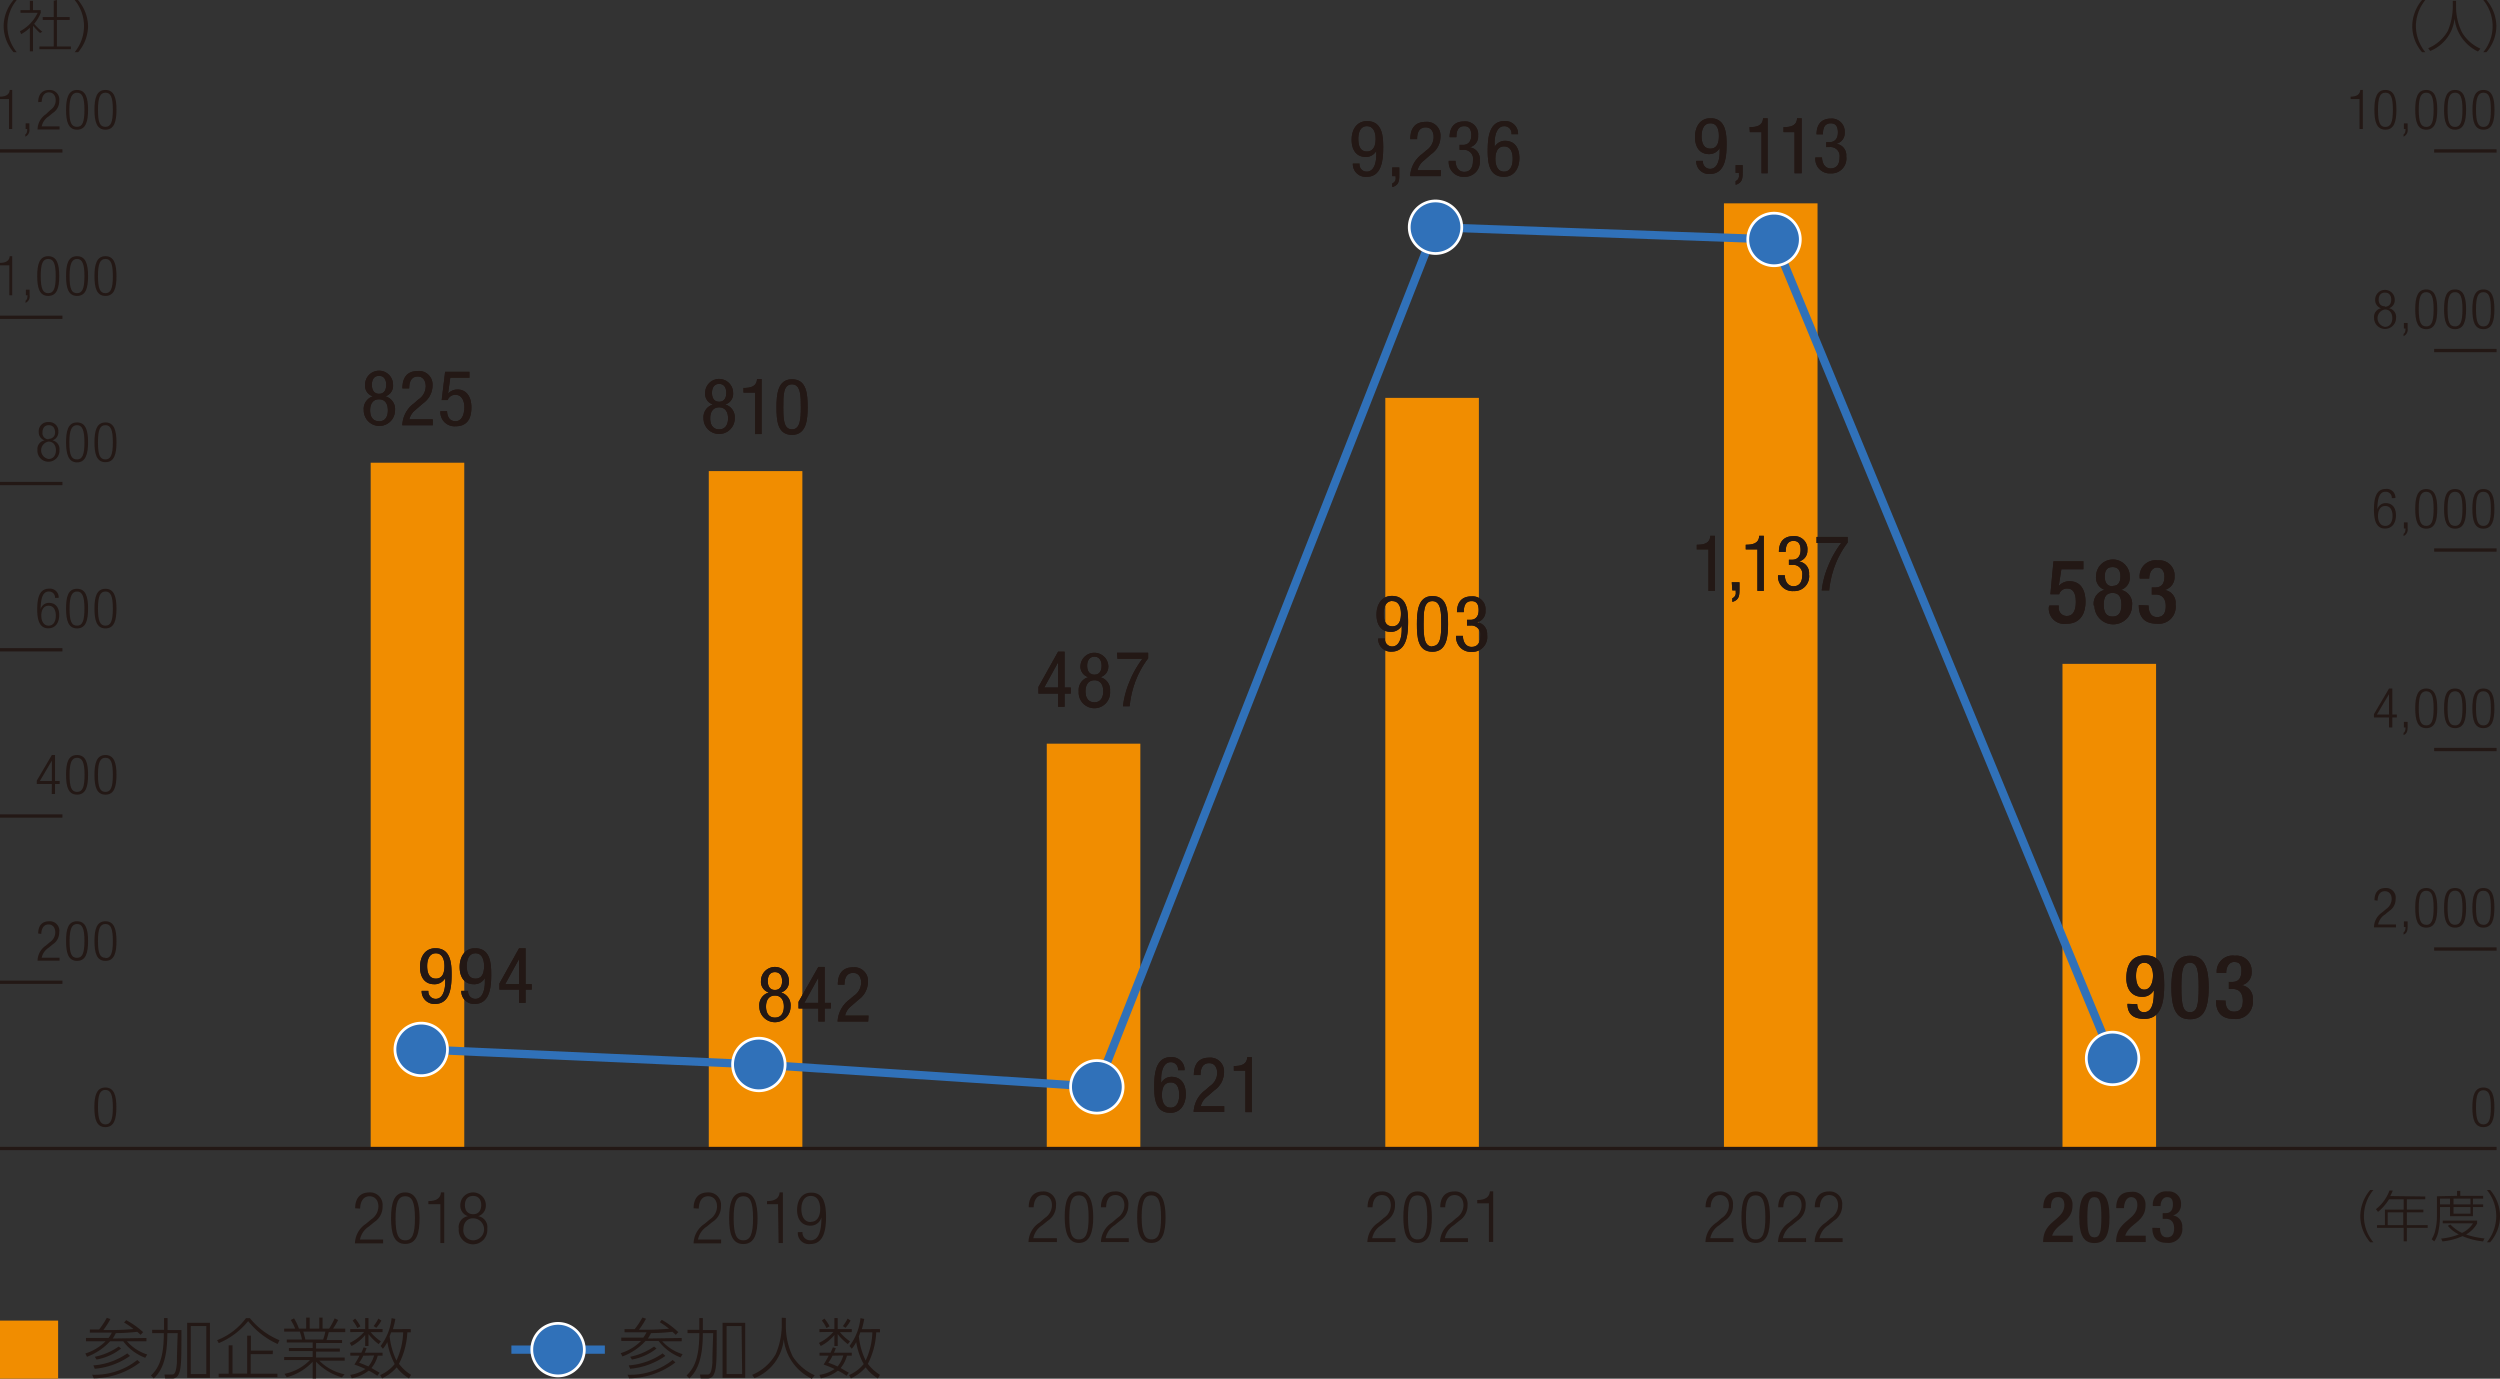 <svg xmlns="http://www.w3.org/2000/svg" viewBox="0 0 227.08 125.23">
  <rect x="0" y="0" width="227.08" height="125.23" fill="#333333" stroke="none"/>
  <defs>
    <style>
      .cls-1 {
        fill: #f18d00;
      }

      .cls-2 {
        fill: #231815;
      }

      .cls-3, .cls-4 {
        fill: none;
        stroke-miterlimit: 10;
      }

      .cls-3 {
        stroke: #231815;
        stroke-width: 0.3px;
      }

      .cls-4 {
        stroke: #3071b9;
        stroke-width: 0.75px;
      }

      .cls-5 {
        fill: #3071b9;
      }

      .cls-6 {
        fill: #fff;
      }
    </style>
  </defs>
  <g id="レイヤー_2" data-name="レイヤー 2">
    <g id="レイヤー_1-2" data-name="レイヤー 1">
      <g>
        <rect class="cls-1" x="33.67" y="42.03" width="8.5" height="62.29"/>
        <rect class="cls-1" x="64.38" y="42.79" width="8.5" height="61.54"/>
        <rect class="cls-1" x="95.08" y="67.55" width="8.5" height="36.77"/>
        <g>
          <path class="cls-2" d="M1.23,4.74a3.67,3.67,0,0,1-.9-2.37A3.71,3.71,0,0,1,1.23,0h.29A3.72,3.72,0,0,0,.67,2.37a3.8,3.8,0,0,0,.85,2.37Z"/>
          <path class="cls-2" d="M3.64,3A5,5,0,0,1,3,2.33V4.66H2.71V2.52a3.44,3.44,0,0,1-.79.58l-.11-.26A3.62,3.62,0,0,0,3.42,1.16H1.86V.92h.85V.07H3V.92H3.7v.24a3.27,3.27,0,0,1-.6,1,5,5,0,0,0,.74.72Zm1.53-3V1.55H6.33v.26H5.17V4.22H6.44v.25H3.58V4.22h1.3V1.81h-1V1.55h1V.07Z"/>
          <path class="cls-2" d="M6.78,4.74A3.73,3.73,0,0,0,6.78,0h.3A3.78,3.78,0,0,1,8,2.37a3.72,3.72,0,0,1-.9,2.37Z"/>
        </g>
        <path class="cls-2" d="M9.57,98.78c.81,0,1,.76,1,1.8s-.19,1.8-1,1.8-1-.75-1-1.8S8.77,98.78,9.57,98.78Zm0,3.35c.49,0,.68-.41.68-1.55S10.06,99,9.57,99s-.67.42-.67,1.55S9.09,102.13,9.57,102.13Z"/>
        <g>
          <path class="cls-2" d="M220,4.74a3.65,3.65,0,0,1-.89-2.37A3.74,3.74,0,0,1,220,0h.3a3.79,3.79,0,0,0-.86,2.37,3.79,3.79,0,0,0,.86,2.37Z"/>
          <path class="cls-2" d="M223.09.07V.68a5.17,5.17,0,0,0,.56,2.3,3.71,3.71,0,0,0,1.65,1.44l-.22.26a3.8,3.8,0,0,1-2.13-3,3.56,3.56,0,0,1-2.21,2.95l-.18-.25a3.73,3.73,0,0,0,1.77-1.55,5.77,5.77,0,0,0,.46-2.15V.07Z"/>
          <path class="cls-2" d="M225.56,4.74a3.73,3.73,0,0,0,0-4.74h.29a3.72,3.72,0,0,1,.9,2.37,3.67,3.67,0,0,1-.9,2.37Z"/>
        </g>
        <path class="cls-2" d="M225.57,98.78c.81,0,1,.76,1,1.8s-.19,1.8-1,1.8-1-.75-1-1.8S224.77,98.78,225.57,98.78Zm0,3.35c.49,0,.68-.41.68-1.55s-.19-1.55-.68-1.55-.67.42-.67,1.55S225.09,102.13,225.57,102.13Z"/>
        <g>
          <path class="cls-2" d="M215.68,81.77c0-.69.34-1.11,1-1.11a.87.87,0,0,1,.92,1,1.26,1.26,0,0,1-.59,1.09l-.38.32a1.36,1.36,0,0,0-.62.9h1.62v.27h-2a1.67,1.67,0,0,1,.74-1.36l.38-.32a1.12,1.12,0,0,0,.49-.89c0-.47-.26-.72-.63-.72s-.63.27-.65.86Z"/>
          <path class="cls-2" d="M218.35,83.69h.34v.51c0,.3-.06.58-.37.69v-.2c.13-.08.17-.22.18-.49h-.15Z"/>
          <path class="cls-2" d="M220.38,80.66c.8,0,1,.75,1,1.8s-.19,1.8-1,1.8-1-.75-1-1.8S219.57,80.66,220.38,80.66Zm0,3.35c.48,0,.67-.41.67-1.55s-.19-1.55-.67-1.55-.68.41-.68,1.55S219.89,84,220.38,84Z"/>
          <path class="cls-2" d="M223,80.66c.8,0,1,.75,1,1.8s-.19,1.8-1,1.8-1-.75-1-1.8S222.17,80.66,223,80.66ZM223,84c.48,0,.67-.41.67-1.55s-.19-1.55-.67-1.55-.68.41-.68,1.55S222.49,84,223,84Z"/>
          <path class="cls-2" d="M225.57,80.66c.81,0,1,.75,1,1.8s-.19,1.8-1,1.8-1-.75-1-1.8S224.77,80.66,225.57,80.66Zm0,3.35c.49,0,.68-.41.68-1.55s-.19-1.55-.68-1.55-.67.41-.67,1.55S225.09,84,225.57,84Z"/>
        </g>
        <g>
          <path class="cls-2" d="M217.25,45.25a.54.54,0,0,0-.57-.58c-.49,0-.73.44-.74,1.61h0a.76.76,0,0,1,.76-.58c.62,0,.93.45.93,1.1s-.3,1.21-1,1.21-1-.59-1-1.71.23-1.89,1.08-1.89a.79.79,0,0,1,.87.83Zm-.59,2.52c.49,0,.66-.45.66-.91s-.17-.9-.66-.9-.66.45-.66.9S216.17,47.77,216.66,47.77Z"/>
          <path class="cls-2" d="M218.35,47.45h.34V48a.64.64,0,0,1-.37.69v-.2c.13-.08.17-.22.18-.49h-.15Z"/>
          <path class="cls-2" d="M220.38,44.42c.8,0,1,.75,1,1.8s-.19,1.8-1,1.8-1-.76-1-1.8S219.57,44.42,220.38,44.42Zm0,3.35c.48,0,.67-.42.67-1.55s-.19-1.55-.67-1.55-.68.41-.68,1.55S219.89,47.77,220.38,47.77Z"/>
          <path class="cls-2" d="M223,44.42c.8,0,1,.75,1,1.8s-.19,1.8-1,1.8-1-.76-1-1.8S222.17,44.42,223,44.42Zm0,3.35c.48,0,.67-.42.67-1.55s-.19-1.55-.67-1.55-.68.41-.68,1.55S222.49,47.77,223,47.77Z"/>
          <path class="cls-2" d="M225.57,44.42c.81,0,1,.75,1,1.8s-.19,1.8-1,1.8-1-.76-1-1.8S224.77,44.42,225.57,44.42Zm0,3.35c.49,0,.68-.42.68-1.55s-.19-1.55-.68-1.55-.67.41-.67,1.55S225.09,47.77,225.57,47.77Z"/>
        </g>
        <g>
          <path class="cls-2" d="M217,65.17h-1.37v-.3L217,62.54h.3V64.9h.41v.27h-.41v.91H217Zm0-.27V63.05h0L215.9,64.9Z"/>
          <path class="cls-2" d="M218.35,65.57h.34v.51c0,.3-.06.58-.37.69v-.2c.13-.08.17-.22.18-.49h-.15Z"/>
          <path class="cls-2" d="M220.38,62.54c.8,0,1,.75,1,1.8s-.19,1.8-1,1.8-1-.76-1-1.8S219.57,62.54,220.38,62.54Zm0,3.35c.48,0,.67-.42.67-1.55s-.19-1.55-.67-1.55-.68.41-.68,1.55S219.89,65.89,220.38,65.89Z"/>
          <path class="cls-2" d="M223,62.54c.8,0,1,.75,1,1.8s-.19,1.8-1,1.8-1-.76-1-1.8S222.17,62.54,223,62.54Zm0,3.35c.48,0,.67-.42.67-1.55s-.19-1.55-.67-1.55-.68.41-.68,1.55S222.49,65.89,223,65.89Z"/>
          <path class="cls-2" d="M225.57,62.54c.81,0,1,.75,1,1.8s-.19,1.8-1,1.8-1-.76-1-1.8S224.77,62.54,225.57,62.54Zm0,3.35c.49,0,.68-.42.68-1.55s-.19-1.55-.68-1.55-.67.41-.67,1.55S225.09,65.89,225.57,65.89Z"/>
        </g>
        <g>
          <path class="cls-2" d="M214.32,9h-.81V8.78c.59,0,.86-.24.88-.61h.23v3.55h-.3Z"/>
          <path class="cls-2" d="M216.67,8.17c.81,0,1,.76,1,1.8s-.19,1.81-1,1.81-1-.76-1-1.81S215.87,8.17,216.67,8.17Zm0,3.36c.49,0,.68-.42.68-1.56s-.19-1.55-.68-1.55S216,8.84,216,10,216.19,11.53,216.67,11.53Z"/>
          <path class="cls-2" d="M218.35,11.21h.34v.51a.64.64,0,0,1-.37.69v-.2c.13-.08.17-.22.18-.49h-.15Z"/>
          <path class="cls-2" d="M220.38,8.17c.8,0,1,.76,1,1.8s-.19,1.81-1,1.81-1-.76-1-1.81S219.57,8.17,220.38,8.17Zm0,3.36c.48,0,.67-.42.67-1.56s-.19-1.55-.67-1.55-.68.42-.68,1.55S219.89,11.53,220.38,11.53Z"/>
          <path class="cls-2" d="M223,8.17c.8,0,1,.76,1,1.8s-.19,1.81-1,1.81S222,11,222,10,222.17,8.17,223,8.17Zm0,3.36c.48,0,.67-.42.67-1.56s-.19-1.55-.67-1.55-.68.42-.68,1.55S222.49,11.53,223,11.53Z"/>
          <path class="cls-2" d="M225.58,8.17c.8,0,1,.76,1,1.8s-.19,1.81-1,1.81-1-.76-1-1.81S224.77,8.17,225.58,8.17Zm0,3.36c.48,0,.67-.42.67-1.56s-.19-1.55-.67-1.55-.68.42-.68,1.55S225.09,11.53,225.58,11.53Z"/>
        </g>
        <g>
          <path class="cls-2" d="M215.29,112.84a3.64,3.64,0,0,1-.9-2.38,3.71,3.71,0,0,1,.9-2.37h.29a3.71,3.71,0,0,0,0,4.75Z"/>
          <path class="cls-2" d="M220.29,108.68v.25h-1.67v.94h1.5v.25h-1.5v1.16h1.89v.25h-1.89v1.22h-.29v-1.22h-2.42v-.25h.72v-1.41h1.7v-.94H217a4.58,4.58,0,0,1-1,1.15l-.19-.25a3.78,3.78,0,0,0,1.23-1.69l.3,0a4.2,4.2,0,0,1-.23.5Zm-2,1.44h-1.41v1.16h1.41Z"/>
          <path class="cls-2" d="M223.18,108.62v-.45h.29v.45h2.08v.25h-.93v.53h.93v.24h-.93v.83h-2.08v-.83h-.91v.83a7.32,7.32,0,0,1-.13,1.29,2.47,2.47,0,0,1-.39,1l-.24-.2a2.38,2.38,0,0,0,.34-.85,5.17,5.17,0,0,0,.14-1.23v-1.82Zm-.64.25h-.91v.53h.91Zm3,3.89a6.33,6.33,0,0,1-1.87-.48,5.74,5.74,0,0,1-1.82.48l-.11-.26a5.57,5.57,0,0,0,1.6-.38,2.89,2.89,0,0,1-1-.78l.23-.12a3.68,3.68,0,0,0,1.06.77,2.44,2.44,0,0,0,1-.87h-2.75v-.25H225v.26a2.66,2.66,0,0,1-1,1,7.38,7.38,0,0,0,1.67.36Zm-1.14-3.89h-1.54v.53h1.54Zm0,.77h-1.54v.6h1.54Z"/>
          <path class="cls-2" d="M225.89,112.84a3.82,3.82,0,0,0,.85-2.38,3.76,3.76,0,0,0-.85-2.37h.29a3.58,3.58,0,0,1,0,4.75Z"/>
        </g>
        <g>
          <path class="cls-2" d="M32.26,109.75c0-.89.44-1.44,1.3-1.44a1.13,1.13,0,0,1,1.19,1.24A1.65,1.65,0,0,1,34,111l-.5.41a1.82,1.82,0,0,0-.8,1.18h2.1v.35H32.24a2.2,2.2,0,0,1,1-1.78l.49-.41a1.42,1.42,0,0,0,.64-1.15c0-.61-.34-.94-.81-.94s-.82.35-.85,1.12Z"/>
          <path class="cls-2" d="M36.81,108.31c1,0,1.3,1,1.3,2.34s-.25,2.34-1.3,2.34-1.29-1-1.29-2.34S35.77,108.31,36.81,108.31Zm0,4.35c.63,0,.88-.54.88-2s-.25-2-.88-2-.88.54-.88,2S36.18,112.66,36.81,112.66Z"/>
          <path class="cls-2" d="M40,109.38H38.91v-.28c.77,0,1.12-.31,1.14-.79h.3v4.6H40Z"/>
          <path class="cls-2" d="M42.51,110.47h0a1,1,0,0,1-.7-1,1.16,1.16,0,0,1,2.32,0,1,1,0,0,1-.7,1h0a1,1,0,0,1,.83,1.14,1.3,1.3,0,1,1-2.59,0A1,1,0,0,1,42.51,110.47Zm.46,2.19a1,1,0,0,0,0-2c-.59,0-.88.47-.88,1A.9.9,0,0,0,43,112.66Zm0-2.37c.5,0,.74-.34.74-.83s-.24-.83-.74-.83-.74.34-.74.83S42.47,110.29,43,110.29Z"/>
        </g>
        <g>
          <path class="cls-2" d="M63,109.75c0-.89.44-1.44,1.3-1.44a1.13,1.13,0,0,1,1.19,1.24A1.65,1.65,0,0,1,64.7,111l-.5.41a1.82,1.82,0,0,0-.8,1.18h2.1v.35H63a2.2,2.2,0,0,1,1-1.78l.49-.41a1.42,1.42,0,0,0,.64-1.15c0-.61-.34-.94-.82-.94s-.81.35-.84,1.12Z"/>
          <path class="cls-2" d="M67.52,108.31c1,0,1.29,1,1.29,2.34S68.57,113,67.52,113s-1.29-1-1.29-2.34S66.47,108.31,67.52,108.31Zm0,4.35c.63,0,.88-.54.88-2s-.25-2-.88-2-.88.54-.88,2S66.89,112.66,67.52,112.66Z"/>
          <path class="cls-2" d="M70.67,109.38h-1v-.28c.77,0,1.12-.31,1.14-.79h.3v4.6h-.39Z"/>
          <path class="cls-2" d="M72.89,111.91a.7.7,0,0,0,.72.75c.64,0,1-.57,1-2.09v0a1,1,0,0,1-1,.76c-.8,0-1.21-.59-1.21-1.43s.4-1.57,1.28-1.57c1,0,1.35.76,1.35,2.21S74.7,113,73.59,113a1,1,0,0,1-1.12-1.08Zm.76-.93c.63,0,.85-.58.85-1.17s-.22-1.18-.85-1.18-.86.59-.86,1.18S73,111,73.65,111Z"/>
        </g>
        <g>
          <g>
            <path class="cls-2" d="M33.88,36a1,1,0,0,1-.72-1.06,1.27,1.27,0,0,1,2.54,0A1,1,0,0,1,35,36a1.19,1.19,0,0,1,.88,1.27,1.42,1.42,0,1,1-2.84,0A1.19,1.19,0,0,1,33.88,36Zm.55,2.27c.57,0,.8-.44.8-1s-.23-1-.8-1-.81.44-.81,1S33.85,38.26,34.43,38.26Zm-.65-3.32c0,.47.19.82.65.82s.65-.35.65-.82-.2-.81-.65-.81S33.78,34.48,33.78,34.94Z"/>
            <path class="cls-2" d="M39.31,38.63H36.54a2.6,2.6,0,0,1,1.07-2l.4-.35a1.45,1.45,0,0,0,.66-1.19c0-.42-.19-.89-.72-.89-.76,0-.78.8-.78,1.08h-.62c0-.94.39-1.58,1.41-1.58A1.23,1.23,0,0,1,39.29,35a2,2,0,0,1-.87,1.64l-.7.61a1.54,1.54,0,0,0-.54.84h2.13Z"/>
            <path class="cls-2" d="M40.43,33.77h2.21v.54H40.9l-.2,1.44h0a1.16,1.16,0,0,1,.87-.37c.74,0,1.25.59,1.25,1.63s-.41,1.71-1.44,1.71A1.29,1.29,0,0,1,40,37.35h.61c0,.26.1.91.76.91s.81-.78.81-1.28-.2-1.12-.82-1.12a.73.73,0,0,0-.7.48l-.54,0Z"/>
          </g>
          <g>
            <path class="cls-2" d="M33.88,36a1,1,0,0,1-.72-1.06,1.27,1.27,0,0,1,2.54,0A1,1,0,0,1,35,36a1.19,1.19,0,0,1,.88,1.27,1.42,1.42,0,1,1-2.84,0A1.19,1.19,0,0,1,33.88,36Zm.55,2.27c.57,0,.8-.44.8-1s-.23-1-.8-1-.81.44-.81,1S33.85,38.26,34.43,38.26Zm-.65-3.32c0,.47.19.82.65.82s.65-.35.65-.82-.2-.81-.65-.81S33.78,34.48,33.78,34.94Z"/>
            <path class="cls-2" d="M39.31,38.63H36.54a2.6,2.6,0,0,1,1.07-2l.4-.35a1.45,1.45,0,0,0,.66-1.19c0-.42-.19-.89-.72-.89-.76,0-.78.8-.78,1.08h-.62c0-.94.39-1.58,1.41-1.58A1.23,1.23,0,0,1,39.29,35a2,2,0,0,1-.87,1.64l-.7.61a1.54,1.54,0,0,0-.54.84h2.13Z"/>
            <path class="cls-2" d="M40.43,33.77h2.21v.54H40.9l-.2,1.44h0a1.16,1.16,0,0,1,.87-.37c.74,0,1.25.59,1.25,1.63s-.41,1.71-1.44,1.71A1.29,1.29,0,0,1,40,37.35h.61c0,.26.1.91.76.91s.81-.78.81-1.28-.2-1.12-.82-1.12a.73.73,0,0,0-.7.48l-.54,0Z"/>
          </g>
        </g>
        <g>
          <path class="cls-2" d="M93.44,109.66c0-.89.43-1.44,1.3-1.44a1.13,1.13,0,0,1,1.18,1.25,1.63,1.63,0,0,1-.76,1.42l-.5.41a1.78,1.78,0,0,0-.8,1.17H96v.35H93.42a2.17,2.17,0,0,1,1-1.77l.49-.42a1.41,1.41,0,0,0,.64-1.14c0-.61-.34-.94-.81-.94s-.82.35-.85,1.11Z"/>
          <path class="cls-2" d="M98,108.22c1,0,1.3,1,1.3,2.34S99,112.9,98,112.9s-1.29-1-1.29-2.34S96.94,108.22,98,108.22Zm0,4.36c.63,0,.88-.54.88-2s-.25-2-.88-2-.87.53-.87,2S97.35,112.58,98,112.58Z"/>
          <path class="cls-2" d="M100,109.66c0-.89.44-1.44,1.3-1.44a1.13,1.13,0,0,1,1.19,1.25,1.65,1.65,0,0,1-.76,1.42l-.5.41a1.78,1.78,0,0,0-.8,1.17h2.1v.35H100a2.18,2.18,0,0,1,1-1.77l.49-.42a1.41,1.41,0,0,0,.64-1.14c0-.61-.34-.94-.82-.94s-.82.35-.84,1.11Z"/>
          <path class="cls-2" d="M104.58,108.22c1,0,1.29,1,1.29,2.34s-.24,2.34-1.29,2.34-1.29-1-1.29-2.34S103.53,108.22,104.58,108.22Zm0,4.36c.63,0,.88-.54.88-2s-.25-2-.88-2-.88.53-.88,2S104,112.58,104.58,112.58Z"/>
        </g>
        <g>
          <path class="cls-2" d="M124.22,109.66c0-.89.43-1.44,1.3-1.44a1.13,1.13,0,0,1,1.19,1.25,1.65,1.65,0,0,1-.76,1.42l-.5.41a1.76,1.76,0,0,0-.81,1.17h2.11v.35H124.2a2.17,2.17,0,0,1,1-1.77l.49-.42a1.38,1.38,0,0,0,.64-1.14c0-.61-.34-.94-.81-.94s-.82.35-.85,1.11Z"/>
          <path class="cls-2" d="M128.76,108.22c1.05,0,1.3,1,1.3,2.34s-.25,2.34-1.3,2.34-1.29-1-1.29-2.34S127.72,108.22,128.76,108.22Zm0,4.36c.64,0,.88-.54.88-2s-.24-2-.88-2-.87.53-.87,2S128.13,112.58,128.76,112.58Z"/>
          <path class="cls-2" d="M130.82,109.66c0-.89.43-1.44,1.3-1.44a1.13,1.13,0,0,1,1.18,1.25,1.63,1.63,0,0,1-.76,1.42l-.5.41a1.78,1.78,0,0,0-.8,1.17h2.1v.35H130.8a2.17,2.17,0,0,1,1-1.77l.49-.42a1.41,1.41,0,0,0,.64-1.14c0-.61-.34-.94-.81-.94s-.82.35-.85,1.11Z"/>
          <path class="cls-2" d="M135.24,109.3h-1.06V109c.78,0,1.12-.31,1.15-.79h.3v4.6h-.39Z"/>
        </g>
        <g>
          <path class="cls-2" d="M154.92,109.66c0-.89.44-1.44,1.3-1.44a1.13,1.13,0,0,1,1.19,1.25,1.63,1.63,0,0,1-.76,1.42l-.5.41a1.78,1.78,0,0,0-.8,1.17h2.1v.35h-2.54a2.17,2.17,0,0,1,1-1.77l.49-.42a1.41,1.41,0,0,0,.64-1.14c0-.61-.34-.94-.81-.94s-.82.35-.85,1.11Z"/>
          <path class="cls-2" d="M159.47,108.22c1.05,0,1.3,1,1.3,2.34s-.25,2.34-1.3,2.34-1.29-1-1.29-2.34S158.43,108.22,159.47,108.22Zm0,4.36c.63,0,.88-.54.88-2s-.25-2-.88-2-.88.53-.88,2S158.84,112.58,159.47,112.58Z"/>
          <path class="cls-2" d="M161.52,109.66c0-.89.44-1.44,1.3-1.44a1.13,1.13,0,0,1,1.19,1.25,1.65,1.65,0,0,1-.76,1.42l-.5.41a1.84,1.84,0,0,0-.81,1.17h2.11v.35H161.5a2.2,2.2,0,0,1,1-1.77l.5-.42a1.41,1.41,0,0,0,.64-1.14c0-.61-.34-.94-.82-.94s-.82.35-.84,1.11Z"/>
          <path class="cls-2" d="M164.84,109.66c0-.89.44-1.44,1.3-1.44a1.13,1.13,0,0,1,1.19,1.25,1.63,1.63,0,0,1-.76,1.42l-.5.41a1.78,1.78,0,0,0-.8,1.17h2.1v.35h-2.54a2.17,2.17,0,0,1,1-1.77l.49-.42a1.41,1.41,0,0,0,.64-1.14c0-.61-.34-.94-.81-.94s-.82.35-.85,1.11Z"/>
        </g>
        <g>
          <path class="cls-2" d="M188.27,112.82h-2.69c0-2,1.93-1.95,1.93-3.38,0-.38-.17-.7-.57-.7-.56,0-.65.49-.65,1h-.7c0-.91.38-1.48,1.36-1.48a1.15,1.15,0,0,1,1.3,1.23c0,1.53-1.5,1.62-1.85,2.75h1.87Z"/>
          <path class="cls-2" d="M190.24,108.22c.88,0,1.37.56,1.37,2.35s-.49,2.34-1.37,2.34-1.38-.56-1.38-2.34S189.35,108.22,190.24,108.22Zm0,4.17c.5,0,.63-.48.63-1.82s-.13-1.83-.63-1.83-.64.49-.64,1.83S189.73,112.39,190.24,112.39Z"/>
          <path class="cls-2" d="M194.9,112.82h-2.69c0-2,1.93-1.95,1.93-3.38,0-.38-.16-.7-.57-.7s-.64.49-.64,1h-.71c0-.91.38-1.48,1.36-1.48a1.15,1.15,0,0,1,1.3,1.23c0,1.53-1.49,1.62-1.84,2.75h1.86Z"/>
          <path class="cls-2" d="M196.2,111.54c0,.41.13.85.63.85s.65-.37.65-.82-.19-.86-.75-.86h-.29v-.52h.27c.49,0,.66-.34.66-.79s-.15-.66-.53-.66-.59.39-.59.81h-.7a1.19,1.19,0,0,1,1.33-1.33,1.11,1.11,0,0,1,1.23,1.18,1,1,0,0,1-.73,1v0a1,1,0,0,1,.84,1.07,1.26,1.26,0,0,1-1.41,1.42c-.83,0-1.31-.41-1.31-1.37Z"/>
        </g>
        <g>
          <g>
            <path class="cls-2" d="M64.77,36.74a1,1,0,0,1-.72-1.05,1.27,1.27,0,0,1,2.54,0,1,1,0,0,1-.72,1.05A1.2,1.2,0,0,1,66.74,38a1.42,1.42,0,1,1-2.84,0A1.2,1.2,0,0,1,64.77,36.74ZM65.32,39c.57,0,.81-.44.81-1s-.24-1-.81-1-.81.44-.81,1S64.75,39,65.32,39Zm-.65-3.32c0,.46.19.81.65.81s.65-.35.65-.81-.2-.81-.65-.81S64.67,35.23,64.67,35.7Z"/>
            <path class="cls-2" d="M67.53,35.24c.62,0,1.2-.11,1.23-.81h.42v5h-.59V35.66H67.53Z"/>
            <path class="cls-2" d="M70.53,37c0-1.1.08-2.55,1.41-2.55s1.42,1.33,1.42,2.55c0,1.05-.08,2.5-1.42,2.5S70.53,38.15,70.53,37Zm1.41,2c.76,0,.8-1,.8-2s0-2.09-.8-2.09-.79,1-.79,2.09S71.19,39,71.94,39Z"/>
          </g>
          <g>
            <path class="cls-2" d="M64.77,36.74a1,1,0,0,1-.72-1.05,1.27,1.27,0,0,1,2.54,0,1,1,0,0,1-.72,1.05A1.2,1.2,0,0,1,66.74,38a1.42,1.42,0,1,1-2.84,0A1.2,1.2,0,0,1,64.77,36.74ZM65.32,39c.57,0,.81-.44.81-1s-.24-1-.81-1-.81.44-.81,1S64.75,39,65.32,39Zm-.65-3.32c0,.46.19.81.65.81s.65-.35.65-.81-.2-.81-.65-.81S64.67,35.23,64.67,35.7Z"/>
            <path class="cls-2" d="M67.53,35.24c.62,0,1.2-.11,1.23-.81h.42v5h-.59V35.66H67.53Z"/>
            <path class="cls-2" d="M70.53,37c0-1.1.08-2.55,1.41-2.55s1.42,1.33,1.42,2.55c0,1.05-.08,2.5-1.42,2.5S70.53,38.15,70.53,37Zm1.41,2c.76,0,.8-1,.8-2s0-2.09-.8-2.09-.79,1-.79,2.09S71.19,39,71.94,39Z"/>
          </g>
        </g>
        <g>
          <g>
            <path class="cls-2" d="M96.11,59.19h.59v3.26h.56V63H96.7v1.2h-.59V63H94.32V62.4Zm-1.26,3.26h1.26V60.16h0Z"/>
            <path class="cls-2" d="M98.86,61.51a1,1,0,0,1-.72-1.06,1.27,1.27,0,0,1,2.53,0,1,1,0,0,1-.72,1.06,1.2,1.2,0,0,1,.88,1.27,1.43,1.43,0,1,1-2.85,0A1.2,1.2,0,0,1,98.86,61.51Zm.55,2.28c.57,0,.8-.45.8-1s-.23-1-.8-1-.81.44-.81,1S98.83,63.79,99.41,63.79Zm-.66-3.32c0,.46.2.81.66.81s.65-.35.65-.81-.21-.82-.65-.82S98.75,60,98.75,60.47Z"/>
            <path class="cls-2" d="M101.46,59.29h2.83v.51a8.19,8.19,0,0,0-1,1.7,8.79,8.79,0,0,0-.68,2.65H102a8.34,8.34,0,0,1,.6-2.25,8.76,8.76,0,0,1,1.17-2.06h-2.27Z"/>
          </g>
          <g>
            <path class="cls-2" d="M96.11,59.19h.59v3.26h.56V63H96.7v1.2h-.59V63H94.32V62.4Zm-1.26,3.26h1.26V60.16h0Z"/>
            <path class="cls-2" d="M98.86,61.51a1,1,0,0,1-.72-1.06,1.27,1.27,0,0,1,2.53,0,1,1,0,0,1-.72,1.06,1.2,1.2,0,0,1,.88,1.27,1.43,1.43,0,1,1-2.85,0A1.2,1.2,0,0,1,98.86,61.51Zm.55,2.28c.57,0,.8-.45.8-1s-.23-1-.8-1-.81.44-.81,1S98.83,63.79,99.41,63.79Zm-.66-3.32c0,.46.2.81.66.81s.65-.35.65-.81-.21-.82-.65-.82S98.75,60,98.75,60.47Z"/>
            <path class="cls-2" d="M101.46,59.29h2.83v.51a8.19,8.19,0,0,0-1,1.7,8.79,8.79,0,0,0-.68,2.65H102a8.34,8.34,0,0,1,.6-2.25,8.76,8.76,0,0,1,1.17-2.06h-2.27Z"/>
          </g>
        </g>
        <rect class="cls-1" x="125.83" y="36.14" width="8.5" height="68.18"/>
        <rect class="cls-1" x="156.59" y="18.47" width="8.5" height="85.85"/>
        <rect class="cls-1" x="187.34" y="60.3" width="8.5" height="44.02"/>
        <g>
          <g>
            <path class="cls-2" d="M125.8,58a.65.65,0,0,0,.65.72c.82,0,.87-1.23.87-1.49v-.39h0a1.09,1.09,0,0,1-1,.55c-.86,0-1.29-.63-1.29-1.56s.47-1.7,1.4-1.7c1.37,0,1.47,1.33,1.47,2.35s-.07,2.71-1.51,2.71A1.15,1.15,0,0,1,125.18,58Zm.67-3.41c-.62,0-.79.63-.79,1.15s.13,1.15.79,1.15.78-.62.78-1.15S127.09,54.6,126.47,54.6Z"/>
            <path class="cls-2" d="M128.7,56.69c0-1.09.07-2.55,1.41-2.55s1.42,1.33,1.42,2.55c0,1.05-.08,2.51-1.42,2.51S128.7,57.87,128.7,56.69Zm1.41,2c.76,0,.8-1,.8-2s0-2.09-.8-2.09-.8,1-.8,2.09S129.35,58.73,130.11,58.73Z"/>
            <path class="cls-2" d="M133.25,56.3h.31c.52,0,.75-.37.75-.87s-.16-.83-.64-.83c-.65,0-.71.61-.71,1h-.62c0-.85.4-1.43,1.32-1.43a1.17,1.17,0,0,1,1.27,1.29,1,1,0,0,1-.77,1.06v0a1.06,1.06,0,0,1,.92,1.15,1.35,1.35,0,0,1-1.41,1.54,1.33,1.33,0,0,1-1.41-1.38v-.07h.62c0,.46.22,1,.79,1,.36,0,.79-.18.79-1a.82.82,0,0,0-.9-.94h-.31Z"/>
          </g>
          <g>
            <path class="cls-2" d="M125.8,58a.65.65,0,0,0,.65.72c.82,0,.87-1.23.87-1.49v-.39h0a1.09,1.09,0,0,1-1,.55c-.86,0-1.29-.63-1.29-1.56s.47-1.7,1.4-1.7c1.37,0,1.47,1.33,1.47,2.35s-.07,2.71-1.51,2.71A1.15,1.15,0,0,1,125.18,58Zm.67-3.41c-.62,0-.79.63-.79,1.15s.13,1.15.79,1.15.78-.62.78-1.15S127.09,54.6,126.47,54.6Z"/>
            <path class="cls-2" d="M128.7,56.69c0-1.09.07-2.55,1.41-2.55s1.42,1.33,1.42,2.55c0,1.05-.08,2.51-1.42,2.51S128.7,57.87,128.7,56.69Zm1.41,2c.76,0,.8-1,.8-2s0-2.09-.8-2.09-.8,1-.8,2.09S129.35,58.73,130.11,58.73Z"/>
            <path class="cls-2" d="M133.25,56.3h.31c.52,0,.75-.37.75-.87s-.16-.83-.64-.83c-.65,0-.71.61-.71,1h-.62c0-.85.4-1.43,1.32-1.43a1.17,1.17,0,0,1,1.27,1.29,1,1,0,0,1-.77,1.06v0a1.06,1.06,0,0,1,.92,1.15,1.35,1.35,0,0,1-1.41,1.54,1.33,1.33,0,0,1-1.41-1.38v-.07h.62c0,.46.22,1,.79,1,.36,0,.79-.18.79-1a.82.82,0,0,0-.9-.94h-.31Z"/>
          </g>
        </g>
        <g>
          <g>
            <path class="cls-2" d="M154.68,14.61a.66.66,0,0,0,.65.73c.82,0,.87-1.24.87-1.5v-.39h0a1.09,1.09,0,0,1-.95.55c-.86,0-1.29-.63-1.29-1.56s.47-1.7,1.4-1.7c1.37,0,1.47,1.33,1.47,2.35s-.07,2.71-1.51,2.71a1.15,1.15,0,0,1-1.25-1.19Zm.67-3.41c-.62,0-.79.63-.79,1.15s.13,1.15.79,1.15.78-.62.78-1.15S156,11.2,155.35,11.2Z"/>
            <path class="cls-2" d="M157.65,15h.64v.61c0,.53,0,1-.64,1.17v-.33a.5.5,0,0,0,.3-.54V15.7h-.3Z"/>
            <path class="cls-2" d="M158.91,11.55c.63,0,1.2-.11,1.23-.81h.42v5H160V12h-1.06Z"/>
            <path class="cls-2" d="M162,11.55c.63,0,1.2-.11,1.23-.81h.42v5H163V12H162Z"/>
            <path class="cls-2" d="M165.88,12.91h.3c.53,0,.76-.38.76-.88s-.17-.83-.65-.83c-.65,0-.71.61-.71,1H165c0-.85.4-1.43,1.32-1.43A1.18,1.18,0,0,1,167.56,12a1,1,0,0,1-.77,1.06v0a1.05,1.05,0,0,1,.91,1.15,1.35,1.35,0,0,1-1.41,1.54,1.31,1.31,0,0,1-1.4-1.38v-.07h.61c0,.46.23,1,.79,1,.37,0,.8-.19.8-1a.82.82,0,0,0-.9-.94h-.31Z"/>
          </g>
          <g>
            <path class="cls-2" d="M154.68,14.61a.66.66,0,0,0,.65.73c.82,0,.87-1.24.87-1.5v-.39h0a1.09,1.09,0,0,1-.95.55c-.86,0-1.29-.63-1.29-1.56s.47-1.7,1.4-1.7c1.37,0,1.47,1.33,1.47,2.35s-.07,2.71-1.51,2.71a1.15,1.15,0,0,1-1.25-1.19Zm.67-3.41c-.62,0-.79.63-.79,1.15s.13,1.15.79,1.15.78-.62.78-1.15S156,11.2,155.35,11.2Z"/>
            <path class="cls-2" d="M157.65,15h.64v.61c0,.53,0,1-.64,1.17v-.33a.5.5,0,0,0,.3-.54V15.7h-.3Z"/>
            <path class="cls-2" d="M158.91,11.55c.63,0,1.2-.11,1.23-.81h.42v5H160V12h-1.06Z"/>
            <path class="cls-2" d="M162,11.55c.63,0,1.2-.11,1.23-.81h.42v5H163V12H162Z"/>
            <path class="cls-2" d="M165.88,12.91h.3c.53,0,.76-.38.76-.88s-.17-.83-.65-.83c-.65,0-.71.61-.71,1H165c0-.85.4-1.43,1.32-1.43A1.18,1.18,0,0,1,167.56,12a1,1,0,0,1-.77,1.06v0a1.05,1.05,0,0,1,.91,1.15,1.35,1.35,0,0,1-1.41,1.54,1.31,1.31,0,0,1-1.4-1.38v-.07h.61c0,.46.23,1,.79,1,.37,0,.8-.19.8-1a.82.82,0,0,0-.9-.94h-.31Z"/>
          </g>
        </g>
        <g>
          <g>
            <path class="cls-2" d="M194.13,91.21c0,.32.15.73.6.73.86,0,.91-1.13.91-2l0,0a1.16,1.16,0,0,1-1.1.6c-.78,0-1.4-.56-1.4-1.68,0-1.31.54-2.08,1.73-2.08,1.44,0,1.71,1.09,1.71,2.71s-.31,3.06-1.81,3.06c-1,0-1.53-.45-1.53-1.37Zm.64-3.76c-.56,0-.75.55-.75,1.21s.23,1.23.75,1.23.79-.59.79-1.27S195.31,87.45,194.77,87.45Z"/>
            <path class="cls-2" d="M198.92,86.81c1.09,0,1.7.69,1.7,2.88s-.61,2.89-1.7,2.89-1.69-.69-1.69-2.89S197.83,86.81,198.92,86.81Zm0,5.13c.63,0,.79-.6.79-2.25s-.16-2.24-.79-2.24-.78.6-.78,2.24S198.3,91.94,198.92,91.94Z"/>
            <path class="cls-2" d="M202.15,90.89c0,.5.16,1,.78,1s.79-.45.79-1-.23-1.06-.92-1.06h-.35v-.64h.32c.61,0,.82-.42.82-1s-.18-.81-.66-.81-.72.48-.72,1h-.86A1.45,1.45,0,0,1,203,86.81a1.37,1.37,0,0,1,1.52,1.44,1.18,1.18,0,0,1-.9,1.24v0a1.18,1.18,0,0,1,1,1.31,1.55,1.55,0,0,1-1.73,1.75c-1,0-1.61-.5-1.61-1.69Z"/>
          </g>
          <g>
            <path class="cls-2" d="M194.13,91.21c0,.32.15.73.6.73.86,0,.91-1.13.91-2l0,0a1.16,1.16,0,0,1-1.1.6c-.78,0-1.4-.56-1.4-1.68,0-1.31.54-2.08,1.73-2.08,1.44,0,1.71,1.09,1.71,2.71s-.31,3.06-1.81,3.06c-1,0-1.53-.45-1.53-1.37Zm.64-3.76c-.56,0-.75.55-.75,1.21s.23,1.23.75,1.23.79-.59.79-1.27S195.31,87.45,194.77,87.45Z"/>
            <path class="cls-2" d="M198.92,86.81c1.09,0,1.7.69,1.7,2.88s-.61,2.89-1.7,2.89-1.69-.69-1.69-2.89S197.83,86.81,198.92,86.81Zm0,5.13c.63,0,.79-.6.79-2.25s-.16-2.24-.79-2.24-.78.6-.78,2.24S198.3,91.94,198.92,91.94Z"/>
            <path class="cls-2" d="M202.15,90.89c0,.5.16,1,.78,1s.79-.45.79-1-.23-1.06-.92-1.06h-.35v-.64h.32c.61,0,.82-.42.82-1s-.18-.81-.66-.81-.72.48-.72,1h-.86A1.45,1.45,0,0,1,203,86.81a1.37,1.37,0,0,1,1.52,1.44,1.18,1.18,0,0,1-.9,1.24v0a1.18,1.18,0,0,1,1,1.31,1.55,1.55,0,0,1-1.73,1.75c-1,0-1.61-.5-1.61-1.69Z"/>
          </g>
        </g>
        <line class="cls-3" y1="104.32" x2="226.77" y2="104.32"/>
        <g>
          <path class="cls-2" d="M5,54.31a.54.54,0,0,0-.56-.58c-.49,0-.73.44-.75,1.61h0a.77.77,0,0,1,.76-.58c.62,0,.93.45.93,1.1s-.3,1.21-1,1.21-1-.59-1-1.71.23-1.89,1.08-1.89a.79.79,0,0,1,.87.83Zm-.59,2.52c.49,0,.66-.45.66-.91s-.17-.9-.66-.9-.66.45-.66.9S3.94,56.83,4.42,56.83Z"/>
          <path class="cls-2" d="M7,53.48c.8,0,1,.75,1,1.8s-.19,1.8-1,1.8-1-.76-1-1.8S6.17,53.48,7,53.48Zm0,3.35c.48,0,.67-.42.67-1.55S7.46,53.73,7,53.73s-.68.41-.68,1.55S6.49,56.83,7,56.83Z"/>
          <path class="cls-2" d="M9.58,53.48c.8,0,1,.75,1,1.8s-.19,1.8-1,1.8-1-.76-1-1.8S8.77,53.48,9.58,53.48Zm0,3.35c.48,0,.67-.42.67-1.55s-.19-1.55-.67-1.55-.68.41-.68,1.55S9.09,56.83,9.58,56.83Z"/>
        </g>
        <g>
          <path class="cls-2" d="M4.05,40h0a.77.77,0,0,1-.53-.78.82.82,0,0,1,.89-.88.82.82,0,0,1,.89.88.77.77,0,0,1-.54.78h0a.8.8,0,0,1,.64.88,1,1,0,0,1-1,1.06,1,1,0,0,1-1-1.06A.8.8,0,0,1,4.05,40Zm.36,1.69c.45,0,.67-.36.67-.79s-.22-.79-.67-.79a.8.8,0,0,0,0,1.58Zm0-1.83A.55.55,0,0,0,5,39.27c0-.38-.19-.65-.57-.65s-.57.27-.57.65A.55.55,0,0,0,4.41,39.9Z"/>
          <path class="cls-2" d="M7,38.37c.8,0,1,.76,1,1.81S7.78,42,7,42s-1-.76-1-1.8S6.17,38.37,7,38.37Zm0,3.36c.48,0,.67-.42.67-1.55S7.46,38.62,7,38.62,6.3,39,6.3,40.18,6.49,41.73,7,41.73Z"/>
          <path class="cls-2" d="M9.58,38.37c.8,0,1,.76,1,1.81s-.19,1.8-1,1.8-1-.76-1-1.8S8.77,38.37,9.58,38.37Zm0,3.36c.48,0,.67-.42.67-1.55s-.19-1.56-.67-1.56S8.9,39,8.9,40.18,9.09,41.73,9.58,41.73Z"/>
        </g>
        <line class="cls-3" y1="43.92" x2="5.67" y2="43.92"/>
        <g>
          <path class="cls-2" d="M.85,24.1H0v-.22c.59,0,.86-.24.88-.61h.23v3.55H.85Z"/>
          <path class="cls-2" d="M2.35,26.31h.34v.51a.64.64,0,0,1-.37.69v-.2c.13-.08.17-.22.18-.49H2.35Z"/>
          <path class="cls-2" d="M4.38,23.27c.81,0,1,.76,1,1.81s-.19,1.8-1,1.8-1-.76-1-1.8S3.57,23.27,4.38,23.27Zm0,3.36c.49,0,.68-.42.68-1.55s-.19-1.56-.68-1.56-.68.42-.68,1.56S3.89,26.63,4.38,26.63Z"/>
          <path class="cls-2" d="M7,23.27c.8,0,1,.76,1,1.81s-.19,1.8-1,1.8-1-.76-1-1.8S6.17,23.27,7,23.27Zm0,3.36c.48,0,.67-.42.67-1.55S7.46,23.52,7,23.52s-.68.42-.68,1.56S6.49,26.63,7,26.63Z"/>
          <path class="cls-2" d="M9.58,23.27c.8,0,1,.76,1,1.81s-.19,1.8-1,1.8-1-.76-1-1.8S8.77,23.27,9.58,23.27Zm0,3.36c.48,0,.67-.42.67-1.55s-.19-1.56-.67-1.56-.68.42-.68,1.56S9.09,26.63,9.58,26.63Z"/>
        </g>
        <line class="cls-3" y1="28.82" x2="5.67" y2="28.82"/>
        <g>
          <path class="cls-2" d="M.82,9H0V8.78c.6,0,.86-.24.88-.61h.23v3.55H.82Z"/>
          <path class="cls-2" d="M2.33,11.2h.34v.52a.64.64,0,0,1-.37.69v-.2c.13-.08.17-.22.17-.49H2.33Z"/>
          <path class="cls-2" d="M3.47,9.28c0-.68.33-1.11,1-1.11a.87.87,0,0,1,.91,1,1.26,1.26,0,0,1-.58,1.09l-.39.32a1.4,1.4,0,0,0-.62.9H5.41v.28h-2a1.7,1.7,0,0,1,.74-1.37L4.57,10a1.07,1.07,0,0,0,.49-.88c0-.47-.26-.73-.62-.73s-.63.27-.65.86Z"/>
          <path class="cls-2" d="M7,8.17c.8,0,1,.76,1,1.8s-.19,1.81-1,1.81S6,11,6,10,6.17,8.17,7,8.17Zm0,3.35c.48,0,.67-.41.67-1.55S7.46,8.42,7,8.42,6.3,8.84,6.3,10,6.49,11.52,7,11.52Z"/>
          <path class="cls-2" d="M9.58,8.17c.8,0,1,.76,1,1.8s-.19,1.81-1,1.81-1-.76-1-1.81S8.77,8.17,9.58,8.17Zm0,3.35c.48,0,.67-.41.67-1.55s-.19-1.55-.67-1.55S8.9,8.84,8.9,10,9.09,11.52,9.58,11.52Z"/>
        </g>
        <line class="cls-3" y1="13.71" x2="5.67" y2="13.71"/>
        <line class="cls-3" y1="59.02" x2="5.67" y2="59.02"/>
        <g>
          <path class="cls-2" d="M4.71,71.21H3.34v-.3l1.37-2.33H5v2.36h.42v.27H5v.91h-.3Zm0-.27V69.09h0L3.62,70.94Z"/>
          <path class="cls-2" d="M7,68.58c.81,0,1,.75,1,1.8s-.19,1.8-1,1.8-1-.75-1-1.8S6.17,68.58,7,68.58Zm0,3.35c.49,0,.68-.41.68-1.55S7.47,68.83,7,68.83s-.68.41-.68,1.55S6.5,71.93,7,71.93Z"/>
          <path class="cls-2" d="M9.58,68.58c.8,0,1,.75,1,1.8s-.19,1.8-1,1.8-1-.75-1-1.8S8.77,68.58,9.58,68.58Zm0,3.35c.48,0,.67-.41.67-1.55s-.19-1.55-.67-1.55-.68.41-.68,1.55S9.09,71.93,9.58,71.93Z"/>
        </g>
        <line class="cls-3" y1="74.12" x2="5.67" y2="74.12"/>
        <g>
          <path class="cls-2" d="M3.47,84.79c0-.69.33-1.11,1-1.11a.86.86,0,0,1,.91,1,1.26,1.26,0,0,1-.58,1.09l-.39.32a1.4,1.4,0,0,0-.62.9H5.41v.27h-2a1.69,1.69,0,0,1,.74-1.36l.38-.32a1.07,1.07,0,0,0,.49-.89c0-.47-.26-.72-.62-.72s-.63.27-.65.86Z"/>
          <path class="cls-2" d="M7,83.68c.8,0,1,.75,1,1.8s-.19,1.8-1,1.8-1-.75-1-1.8S6.17,83.68,7,83.68ZM7,87c.48,0,.67-.41.67-1.55S7.46,83.93,7,83.93s-.68.41-.68,1.55S6.49,87,7,87Z"/>
          <path class="cls-2" d="M9.58,83.68c.8,0,1,.75,1,1.8s-.19,1.8-1,1.8-1-.75-1-1.8S8.77,83.68,9.58,83.68Zm0,3.35c.48,0,.67-.41.67-1.55s-.19-1.55-.67-1.55-.68.41-.68,1.55S9.09,87,9.58,87Z"/>
        </g>
        <line class="cls-3" y1="89.22" x2="5.67" y2="89.22"/>
        <line class="cls-3" x1="221.1" y1="13.71" x2="226.77" y2="13.71"/>
        <line class="cls-3" x1="221.1" y1="49.96" x2="226.77" y2="49.96"/>
        <g>
          <path class="cls-2" d="M216.27,28h0a.78.78,0,0,1-.53-.78.89.89,0,0,1,1.78,0A.77.77,0,0,1,217,28h0a.8.8,0,0,1,.64.88,1,1,0,1,1-2,0A.8.8,0,0,1,216.27,28Zm.36,1.69c.45,0,.67-.36.67-.79s-.22-.79-.67-.79a.8.8,0,0,0,0,1.58Zm0-1.83c.38,0,.57-.26.57-.64s-.19-.64-.57-.64-.57.26-.57.64S216.25,27.82,216.63,27.82Z"/>
          <path class="cls-2" d="M218.35,29.33h.34v.51a.64.64,0,0,1-.37.69v-.2c.13-.08.17-.22.18-.49h-.15Z"/>
          <path class="cls-2" d="M220.38,26.29c.8,0,1,.76,1,1.81s-.19,1.8-1,1.8-1-.76-1-1.8S219.57,26.29,220.38,26.29Zm0,3.36c.48,0,.67-.42.67-1.55s-.19-1.56-.67-1.56-.68.42-.68,1.56S219.89,29.65,220.38,29.65Z"/>
          <path class="cls-2" d="M223,26.29c.8,0,1,.76,1,1.81s-.19,1.8-1,1.8-1-.76-1-1.8S222.17,26.29,223,26.29Zm0,3.36c.48,0,.67-.42.67-1.55s-.19-1.56-.67-1.56-.68.42-.68,1.56S222.49,29.65,223,29.65Z"/>
          <path class="cls-2" d="M225.57,26.29c.81,0,1,.76,1,1.81s-.19,1.8-1,1.8-1-.76-1-1.8S224.77,26.29,225.57,26.29Zm0,3.36c.49,0,.68-.42.68-1.55s-.19-1.56-.68-1.56-.67.42-.67,1.56S225.09,29.65,225.57,29.65Z"/>
        </g>
        <line class="cls-3" x1="221.1" y1="31.84" x2="226.77" y2="31.84"/>
        <line class="cls-3" x1="221.1" y1="68.08" x2="226.77" y2="68.08"/>
        <line class="cls-3" x1="221.1" y1="86.2" x2="226.77" y2="86.2"/>
      </g>
      <g>
        <g>
          <g>
            <path class="cls-2" d="M38.91,90a.67.67,0,0,0,.66.73c.82,0,.87-1.24.87-1.5v-.39h0a1.09,1.09,0,0,1-1,.56c-.86,0-1.29-.64-1.29-1.57s.47-1.7,1.4-1.7c1.37,0,1.47,1.33,1.47,2.36s-.07,2.7-1.51,2.7A1.15,1.15,0,0,1,38.3,90Zm.68-3.41c-.62,0-.79.63-.79,1.15s.13,1.15.79,1.15.78-.62.78-1.15S40.2,86.59,39.59,86.59Z"/>
            <path class="cls-2" d="M42.52,90a.66.66,0,0,0,.65.73c.82,0,.87-1.24.87-1.5v-.39h0a1.09,1.09,0,0,1-1,.56c-.86,0-1.29-.64-1.29-1.57s.47-1.7,1.4-1.7c1.37,0,1.47,1.33,1.47,2.36s-.07,2.7-1.51,2.7A1.15,1.15,0,0,1,41.9,90Zm.67-3.41c-.62,0-.79.63-.79,1.15s.13,1.15.79,1.15.78-.62.78-1.15S43.8,86.59,43.19,86.59Z"/>
            <path class="cls-2" d="M47.15,86.13h.59v3.26h.56v.5h-.56v1.2h-.59v-1.2H45.36v-.55Zm-1.26,3.26h1.26V87.1h0Z"/>
          </g>
          <g>
            <path class="cls-2" d="M38.91,90a.67.67,0,0,0,.66.73c.82,0,.87-1.24.87-1.5v-.39h0a1.09,1.09,0,0,1-1,.56c-.86,0-1.29-.64-1.29-1.57s.47-1.7,1.4-1.7c1.37,0,1.47,1.33,1.47,2.36s-.07,2.7-1.51,2.7A1.15,1.15,0,0,1,38.3,90Zm.68-3.41c-.62,0-.79.63-.79,1.15s.13,1.15.79,1.15.78-.62.78-1.15S40.2,86.59,39.59,86.59Z"/>
            <path class="cls-2" d="M42.52,90a.66.66,0,0,0,.65.73c.82,0,.87-1.24.87-1.5v-.39h0a1.09,1.09,0,0,1-1,.56c-.86,0-1.29-.64-1.29-1.57s.47-1.7,1.4-1.7c1.37,0,1.47,1.33,1.47,2.36s-.07,2.7-1.51,2.7A1.15,1.15,0,0,1,41.9,90Zm.67-3.41c-.62,0-.79.63-.79,1.15s.13,1.15.79,1.15.78-.62.78-1.15S43.8,86.59,43.19,86.59Z"/>
            <path class="cls-2" d="M47.15,86.13h.59v3.26h.56v.5h-.56v1.2h-.59v-1.2H45.36v-.55Zm-1.26,3.26h1.26V87.1h0Z"/>
          </g>
        </g>
        <polyline class="cls-4" points="38.23 95.32 68.93 96.69 99.68 98.72 130.39 20.64 161.14 21.75 191.89 96.14"/>
        <g>
          <g>
            <path class="cls-2" d="M69.84,90.15a1,1,0,0,1-.72-1.05,1.27,1.27,0,0,1,2.54,0,1,1,0,0,1-.72,1.05,1.2,1.2,0,0,1,.87,1.28,1.42,1.42,0,1,1-2.84,0A1.2,1.2,0,0,1,69.84,90.15Zm.55,2.28c.57,0,.81-.44.81-1s-.24-1-.81-1-.81.44-.81,1S69.82,92.43,70.39,92.43Zm-.65-3.32c0,.46.19.81.65.81s.65-.35.65-.81-.2-.81-.65-.81S69.74,88.64,69.74,89.11Z"/>
            <path class="cls-2" d="M74.33,87.83h.58v3.26h.56v.51h-.56v1.19h-.58V91.6h-1.8V91Zm-1.27,3.26h1.27V88.8h0Z"/>
            <path class="cls-2" d="M78.86,92.79H76.08a2.64,2.64,0,0,1,1.08-2l.4-.34a1.47,1.47,0,0,0,.66-1.19c0-.43-.19-.89-.72-.89-.77,0-.79.79-.79,1.07H76.1c0-.94.39-1.58,1.4-1.58a1.24,1.24,0,0,1,1.34,1.33A2,2,0,0,1,78,90.79l-.7.61a1.51,1.51,0,0,0-.54.85h2.13Z"/>
          </g>
          <g>
            <path class="cls-2" d="M69.84,90.15a1,1,0,0,1-.72-1.05,1.27,1.27,0,0,1,2.54,0,1,1,0,0,1-.72,1.05,1.2,1.2,0,0,1,.87,1.28,1.42,1.42,0,1,1-2.84,0A1.2,1.2,0,0,1,69.84,90.15Zm.55,2.28c.57,0,.81-.44.81-1s-.24-1-.81-1-.81.44-.81,1S69.82,92.43,70.39,92.43Zm-.65-3.32c0,.46.19.81.65.81s.65-.35.65-.81-.2-.81-.65-.81S69.74,88.64,69.74,89.11Z"/>
            <path class="cls-2" d="M74.33,87.83h.58v3.26h.56v.51h-.56v1.19h-.58V91.6h-1.8V91Zm-1.27,3.26h1.27V88.8h0Z"/>
            <path class="cls-2" d="M78.86,92.79H76.08a2.64,2.64,0,0,1,1.08-2l.4-.34a1.47,1.47,0,0,0,.66-1.19c0-.43-.19-.89-.72-.89-.77,0-.79.79-.79,1.07H76.1c0-.94.39-1.58,1.4-1.58a1.24,1.24,0,0,1,1.34,1.33A2,2,0,0,1,78,90.79l-.7.61a1.51,1.51,0,0,0-.54.85h2.13Z"/>
          </g>
        </g>
        <g>
          <g>
            <path class="cls-2" d="M107,97.21a.65.65,0,0,0-.65-.73c-.83,0-.88,1.24-.88,1.49v.4h0a1.07,1.07,0,0,1,.94-.56c.86,0,1.3.64,1.3,1.57s-.48,1.7-1.4,1.7c-1.38,0-1.47-1.33-1.47-2.36s.07-2.7,1.5-2.7a1.16,1.16,0,0,1,1.26,1.19Zm-.67,3.4c.61,0,.78-.63.78-1.14s-.12-1.15-.78-1.15-.79.63-.79,1.15S105.71,100.61,106.33,100.61Z"/>
            <path class="cls-2" d="M111.2,101h-2.78a2.61,2.61,0,0,1,1.08-2l.4-.35a1.45,1.45,0,0,0,.66-1.19c0-.42-.19-.89-.72-.89-.77,0-.79.8-.79,1.08h-.61c0-.94.39-1.58,1.4-1.58a1.24,1.24,0,0,1,1.34,1.32,2,2,0,0,1-.87,1.64l-.7.61a1.48,1.48,0,0,0-.54.84h2.13Z"/>
            <path class="cls-2" d="M112.07,96.83c.62,0,1.19-.11,1.22-.81h.42v5h-.59V97.25h-1.05Z"/>
          </g>
          <g>
            <path class="cls-2" d="M107,97.21a.65.65,0,0,0-.65-.73c-.83,0-.88,1.24-.88,1.49v.4h0a1.07,1.07,0,0,1,.94-.56c.86,0,1.3.64,1.3,1.57s-.48,1.7-1.4,1.7c-1.38,0-1.47-1.33-1.47-2.36s.07-2.7,1.5-2.7a1.16,1.16,0,0,1,1.26,1.19Zm-.67,3.4c.61,0,.78-.63.78-1.14s-.12-1.15-.78-1.15-.79.63-.79,1.15S105.71,100.61,106.33,100.61Z"/>
            <path class="cls-2" d="M111.2,101h-2.78a2.61,2.61,0,0,1,1.08-2l.4-.35a1.45,1.45,0,0,0,.66-1.19c0-.42-.19-.89-.72-.89-.77,0-.79.8-.79,1.08h-.61c0-.94.39-1.58,1.4-1.58a1.24,1.24,0,0,1,1.34,1.32,2,2,0,0,1-.87,1.64l-.7.61a1.48,1.48,0,0,0-.54.84h2.13Z"/>
            <path class="cls-2" d="M112.07,96.83c.62,0,1.19-.11,1.22-.81h.42v5h-.59V97.25h-1.05Z"/>
          </g>
        </g>
        <g>
          <g>
            <path class="cls-2" d="M123.49,14.86a.65.65,0,0,0,.65.73c.83,0,.87-1.24.87-1.49v-.39h0a1.08,1.08,0,0,1-.94.55c-.87,0-1.3-.64-1.3-1.57s.48-1.69,1.4-1.69c1.37,0,1.47,1.33,1.47,2.35s-.07,2.71-1.5,2.71a1.16,1.16,0,0,1-1.26-1.2Zm.67-3.4c-.62,0-.78.62-.78,1.15s.12,1.15.78,1.15.79-.63.79-1.15S124.78,11.46,124.16,11.46Z"/>
            <path class="cls-2" d="M126.46,15.21h.64v.61c0,.54,0,1-.64,1.17v-.33a.49.49,0,0,0,.31-.54V16h-.31Z"/>
            <path class="cls-2" d="M130.86,16h-2.77a2.63,2.63,0,0,1,1.07-2l.41-.35a1.47,1.47,0,0,0,.65-1.19c0-.43-.18-.89-.72-.89-.76,0-.78.79-.78,1.07h-.62c0-.93.39-1.57,1.41-1.57a1.23,1.23,0,0,1,1.33,1.32A1.92,1.92,0,0,1,130,14l-.7.61a1.56,1.56,0,0,0-.54.85h2.13Z"/>
            <path class="cls-2" d="M132.58,13.16h.31c.52,0,.75-.38.75-.87s-.16-.83-.64-.83c-.65,0-.71.6-.71,1h-.62c0-.85.4-1.43,1.32-1.43a1.17,1.17,0,0,1,1.27,1.29,1,1,0,0,1-.77,1.06v0a1.05,1.05,0,0,1,.92,1.15A1.36,1.36,0,0,1,133,16.06a1.33,1.33,0,0,1-1.41-1.38v-.07h.62c0,.46.22,1,.79,1,.36,0,.79-.18.79-1a.83.83,0,0,0-.9-1h-.31Z"/>
            <path class="cls-2" d="M137.29,12.19a.65.65,0,0,0-.65-.73c-.83,0-.88,1.23-.88,1.49v.39h0a1.09,1.09,0,0,1,.95-.55c.86,0,1.3.64,1.3,1.57s-.48,1.7-1.4,1.7c-1.38,0-1.48-1.33-1.48-2.36s.07-2.7,1.51-2.7a1.15,1.15,0,0,1,1.25,1.19Zm-.67,3.4c.61,0,.78-.63.78-1.15s-.13-1.14-.78-1.14-.79.63-.79,1.14S136,15.59,136.62,15.59Z"/>
          </g>
          <g>
            <path class="cls-2" d="M123.49,14.86a.65.65,0,0,0,.65.73c.83,0,.87-1.24.87-1.49v-.39h0a1.08,1.08,0,0,1-.94.55c-.87,0-1.3-.64-1.3-1.57s.48-1.69,1.4-1.69c1.37,0,1.47,1.33,1.47,2.35s-.07,2.71-1.5,2.71a1.16,1.16,0,0,1-1.26-1.2Zm.67-3.4c-.62,0-.78.62-.78,1.15s.12,1.15.78,1.15.79-.63.79-1.15S124.78,11.46,124.16,11.46Z"/>
            <path class="cls-2" d="M126.46,15.21h.64v.61c0,.54,0,1-.64,1.17v-.33a.49.49,0,0,0,.31-.54V16h-.31Z"/>
            <path class="cls-2" d="M130.86,16h-2.77a2.63,2.63,0,0,1,1.07-2l.41-.35a1.47,1.47,0,0,0,.65-1.19c0-.43-.18-.89-.72-.89-.76,0-.78.79-.78,1.07h-.62c0-.93.39-1.57,1.41-1.57a1.23,1.23,0,0,1,1.33,1.32A1.92,1.92,0,0,1,130,14l-.7.61a1.56,1.56,0,0,0-.54.85h2.13Z"/>
            <path class="cls-2" d="M132.58,13.16h.31c.52,0,.75-.38.75-.87s-.16-.83-.64-.83c-.65,0-.71.6-.71,1h-.62c0-.85.4-1.43,1.32-1.43a1.17,1.17,0,0,1,1.27,1.29,1,1,0,0,1-.77,1.06v0a1.05,1.05,0,0,1,.92,1.15A1.36,1.36,0,0,1,133,16.06a1.33,1.33,0,0,1-1.41-1.38v-.07h.62c0,.46.22,1,.79,1,.36,0,.79-.18.79-1a.83.83,0,0,0-.9-1h-.31Z"/>
            <path class="cls-2" d="M137.29,12.19a.65.65,0,0,0-.65-.73c-.83,0-.88,1.23-.88,1.49v.39h0a1.09,1.09,0,0,1,.95-.55c.86,0,1.3.64,1.3,1.57s-.48,1.7-1.4,1.7c-1.38,0-1.48-1.33-1.48-2.36s.07-2.7,1.51-2.7a1.15,1.15,0,0,1,1.25,1.19Zm-.67,3.4c.61,0,.78-.63.78-1.15s-.13-1.14-.78-1.14-.79.63-.79,1.14S136,15.59,136.62,15.59Z"/>
          </g>
        </g>
        <g>
          <g>
            <path class="cls-2" d="M154.12,49.48c.63,0,1.2-.11,1.23-.81h.42v5h-.59V49.9h-1.06Z"/>
            <path class="cls-2" d="M157.3,52.89H158v.61c0,.53,0,1-.65,1.17v-.33a.5.5,0,0,0,.31-.54v-.17h-.31Z"/>
            <path class="cls-2" d="M158.57,49.48c.62,0,1.2-.11,1.22-.81h.42v5h-.58V49.9h-1.06Z"/>
            <path class="cls-2" d="M162.49,50.84h.31c.52,0,.75-.38.75-.88s-.17-.83-.64-.83c-.65,0-.71.61-.71,1h-.62c0-.85.4-1.43,1.31-1.43A1.18,1.18,0,0,1,164.17,50,1,1,0,0,1,163.4,51h0a1.06,1.06,0,0,1,.92,1.16,1.35,1.35,0,0,1-1.41,1.53,1.32,1.32,0,0,1-1.41-1.38v-.06h.62c0,.45.22,1,.79,1,.36,0,.79-.19.79-1a.82.82,0,0,0-.9-.94h-.31Z"/>
            <path class="cls-2" d="M165,48.77h2.83v.51a8.19,8.19,0,0,0-1,1.7,8.87,8.87,0,0,0-.68,2.65h-.68a8,8,0,0,1,.6-2.25,8.76,8.76,0,0,1,1.17-2.06H165Z"/>
          </g>
          <g>
            <path class="cls-2" d="M154.12,49.48c.63,0,1.2-.11,1.23-.81h.42v5h-.59V49.9h-1.06Z"/>
            <path class="cls-2" d="M157.3,52.89H158v.61c0,.53,0,1-.65,1.17v-.33a.5.5,0,0,0,.31-.54v-.17h-.31Z"/>
            <path class="cls-2" d="M158.57,49.48c.62,0,1.2-.11,1.22-.81h.42v5h-.58V49.9h-1.06Z"/>
            <path class="cls-2" d="M162.49,50.84h.31c.52,0,.75-.38.75-.88s-.17-.83-.64-.83c-.65,0-.71.61-.71,1h-.62c0-.85.4-1.43,1.31-1.43A1.18,1.18,0,0,1,164.17,50,1,1,0,0,1,163.4,51h0a1.06,1.06,0,0,1,.92,1.16,1.35,1.35,0,0,1-1.41,1.53,1.32,1.32,0,0,1-1.41-1.38v-.06h.62c0,.45.22,1,.79,1,.36,0,.79-.19.79-1a.82.82,0,0,0-.9-.94h-.31Z"/>
            <path class="cls-2" d="M165,48.77h2.83v.51a8.19,8.19,0,0,0-1,1.7,8.87,8.87,0,0,0-.68,2.65h-.68a8,8,0,0,1,.6-2.25,8.76,8.76,0,0,1,1.17-2.06H165Z"/>
          </g>
        </g>
        <g>
          <g>
            <path class="cls-2" d="M186.15,55H187v.15a.72.72,0,0,0,.74.8c.63,0,.81-.62.81-1.28s-.18-1.21-.76-1.21a.72.72,0,0,0-.75.52l-.8,0,.28-3h2.72v.73h-2L187,53.23h0a1.28,1.28,0,0,1,.95-.44c1.18,0,1.48,1,1.48,1.87,0,1.14-.52,2-1.74,2a1.4,1.4,0,0,1-1.59-1.52Z"/>
            <path class="cls-2" d="M190.18,55a1.28,1.28,0,0,1,1-1.42h0a1.16,1.16,0,0,1-.79-1.23,1.53,1.53,0,0,1,3.06,0,1.16,1.16,0,0,1-.79,1.23h0a1.28,1.28,0,0,1,1,1.42,1.71,1.71,0,0,1-3.42,0ZM191.89,56c.64,0,.8-.48.8-1.07s-.16-1.07-.8-1.07-.8.47-.8,1.07S191.25,56,191.89,56Zm0-2.78c.57,0,.71-.41.71-.86s-.14-.85-.71-.85-.71.4-.71.85S191.32,53.25,191.89,53.25Z"/>
            <path class="cls-2" d="M195.16,55c0,.5.16,1.05.77,1.05s.79-.45.79-1S196.49,54,195.8,54h-.35v-.64h.33c.61,0,.82-.41.82-1,0-.4-.19-.81-.66-.81s-.72.48-.72,1h-.86A1.45,1.45,0,0,1,196,50.9a1.37,1.37,0,0,1,1.52,1.45,1.2,1.2,0,0,1-.91,1.24v0a1.17,1.17,0,0,1,1,1.31,1.54,1.54,0,0,1-1.72,1.75c-1,0-1.62-.5-1.62-1.69Z"/>
          </g>
          <g>
            <path class="cls-2" d="M186.15,55H187v.15a.72.72,0,0,0,.74.8c.63,0,.81-.62.81-1.28s-.18-1.21-.76-1.21a.72.72,0,0,0-.75.52l-.8,0,.28-3h2.72v.73h-2L187,53.23h0a1.28,1.28,0,0,1,.95-.44c1.18,0,1.48,1,1.48,1.87,0,1.14-.52,2-1.74,2a1.4,1.4,0,0,1-1.59-1.52Z"/>
            <path class="cls-2" d="M190.18,55a1.28,1.28,0,0,1,1-1.42h0a1.16,1.16,0,0,1-.79-1.23,1.53,1.53,0,0,1,3.06,0,1.16,1.16,0,0,1-.79,1.23h0a1.28,1.28,0,0,1,1,1.42,1.71,1.71,0,0,1-3.42,0ZM191.89,56c.64,0,.8-.48.8-1.07s-.16-1.07-.8-1.07-.8.47-.8,1.07S191.25,56,191.89,56Zm0-2.78c.57,0,.71-.41.71-.86s-.14-.85-.71-.85-.71.4-.71.85S191.32,53.25,191.89,53.25Z"/>
            <path class="cls-2" d="M195.16,55c0,.5.16,1.05.77,1.05s.79-.45.79-1S196.49,54,195.8,54h-.35v-.64h.33c.61,0,.82-.41.82-1,0-.4-.19-.81-.66-.81s-.72.48-.72,1h-.86A1.45,1.45,0,0,1,196,50.9a1.37,1.37,0,0,1,1.52,1.45,1.2,1.2,0,0,1-.91,1.24v0a1.17,1.17,0,0,1,1,1.31,1.54,1.54,0,0,1-1.72,1.75c-1,0-1.62-.5-1.62-1.69Z"/>
          </g>
        </g>
        <g>
          <path class="cls-5" d="M38.23,97.7a2.39,2.39,0,1,1,2.38-2.38A2.39,2.39,0,0,1,38.23,97.7Z"/>
          <path class="cls-6" d="M38.23,93.06A2.26,2.26,0,1,1,36,95.32a2.26,2.26,0,0,1,2.26-2.26m0-.25a2.51,2.51,0,1,0,2.51,2.51,2.51,2.51,0,0,0-2.51-2.51Z"/>
        </g>
        <g>
          <path class="cls-5" d="M68.93,99.08a2.39,2.39,0,1,1,2.38-2.39A2.39,2.39,0,0,1,68.93,99.08Z"/>
          <path class="cls-6" d="M68.93,94.43a2.26,2.26,0,1,1-2.26,2.26,2.26,2.26,0,0,1,2.26-2.26m0-.25a2.51,2.51,0,1,0,2.51,2.51,2.52,2.52,0,0,0-2.51-2.51Z"/>
        </g>
        <g>
          <path class="cls-5" d="M99.63,101.1A2.38,2.38,0,1,1,102,98.72,2.39,2.39,0,0,1,99.63,101.1Z"/>
          <path class="cls-6" d="M99.63,96.46a2.26,2.26,0,1,1-2.26,2.26,2.26,2.26,0,0,1,2.26-2.26m0-.25a2.51,2.51,0,1,0,2.51,2.51,2.52,2.52,0,0,0-2.51-2.51Z"/>
        </g>
        <g>
          <path class="cls-5" d="M130.39,23a2.39,2.39,0,1,1,2.38-2.38A2.39,2.39,0,0,1,130.39,23Z"/>
          <path class="cls-6" d="M130.39,18.38a2.26,2.26,0,1,1-2.26,2.26,2.26,2.26,0,0,1,2.26-2.26m0-.25a2.51,2.51,0,1,0,2.51,2.51,2.51,2.51,0,0,0-2.51-2.51Z"/>
        </g>
        <g>
          <path class="cls-5" d="M161.14,24.14a2.39,2.39,0,1,1,2.38-2.39A2.39,2.39,0,0,1,161.14,24.14Z"/>
          <path class="cls-6" d="M161.14,19.49a2.26,2.26,0,1,1-2.26,2.26,2.26,2.26,0,0,1,2.26-2.26m0-.25a2.51,2.51,0,1,0,2.51,2.51,2.51,2.51,0,0,0-2.51-2.51Z"/>
        </g>
        <g>
          <path class="cls-5" d="M191.89,98.53a2.39,2.39,0,1,1,2.38-2.39A2.39,2.39,0,0,1,191.89,98.53Z"/>
          <path class="cls-6" d="M191.89,93.88a2.26,2.26,0,1,1-2.26,2.26,2.26,2.26,0,0,1,2.26-2.26m0-.25a2.51,2.51,0,1,0,2.51,2.51,2.52,2.52,0,0,0-2.51-2.51Z"/>
        </g>
      </g>
      <g>
        <rect class="cls-1" y="119.95" width="5.28" height="5.28"/>
        <g>
          <path class="cls-2" d="M13.3,121.53v.3H11.53a4.08,4.08,0,0,0,1.84,1.2l-.18.3a4.43,4.43,0,0,1-2-1.5H10a5.47,5.47,0,0,1-2.1,1.41l-.15-.3a4.47,4.47,0,0,0,1.84-1.11H7.81v-.3H9.86a2.9,2.9,0,0,0,.3-.49l-2,0,0-.28H9a7.18,7.18,0,0,0,.7-1.06l.33.11a7.46,7.46,0,0,1-.64,1,26.13,26.13,0,0,0,2.73-.09,5.46,5.46,0,0,0-.85-.59l.19-.22A7.6,7.6,0,0,1,13,121l-.23.25a2.48,2.48,0,0,0-.31-.28,17.72,17.72,0,0,1-1.94.12,3,3,0,0,1-.28.49Zm-4.93,3.34a6.21,6.21,0,0,0,4.1-1.34l.25.22a7,7,0,0,1-4.21,1.44Zm.11-.85a6.17,6.17,0,0,0,3.08-1.09l.25.23a6.6,6.6,0,0,1-3.2,1.17Zm.13-.78a5.87,5.87,0,0,0,2.17-.93l.22.18a5,5,0,0,1-2.23,1Z"/>
          <path class="cls-2" d="M14.9,119.72h.32v1.09h1.26c0,2.57,0,3.51-.25,4a.58.58,0,0,1-.62.39H15l-.06-.35.66,0c.18,0,.39,0,.47-1.09,0-.47,0-.61.07-2.67h-.94c0,2.17-.42,3.36-1.23,4.11l-.26-.26c.75-.7,1.17-1.69,1.17-3.85H13.82v-.3H14.9Zm4.17.43v5H17v-5Zm-.33.3H17.33v4.36h1.41Z"/>
          <path class="cls-2" d="M19.72,121.73a5.9,5.9,0,0,0,2.62-2h.36a6.67,6.67,0,0,0,2.68,2l-.16.35A7.22,7.22,0,0,1,22.54,120a6.85,6.85,0,0,1-2.67,2ZM24.77,123h-2v1.78h2.43v.31H19.86v-.31h.91V122.2h.35v2.57h1.33v-3.45h.34v1.36h2Z"/>
          <path class="cls-2" d="M31.05,125.11a5.28,5.28,0,0,1-2.34-1.42v1.52H28.4v-1.52a5,5,0,0,1-2.35,1.41l-.21-.31a4.47,4.47,0,0,0,2.31-1.25H25.81v-.28H28.4v-.54H26.24v-.28H28.4v-.5H26.05v-.27h1.38a4.69,4.69,0,0,0-.2-.72H25.81v-.27h1a4.57,4.57,0,0,0-.4-.78l.3-.15a4.59,4.59,0,0,1,.44.93h.66v-1h.32v1H29v-1h.3v1h.6a8,8,0,0,0,.5-.93l.31.15a5.45,5.45,0,0,1-.46.78h1.11V121H29.86c-.05.23-.11.42-.2.72h1.41v.27H28.71v.5h2.16v.28H28.71v.54h2.6v.28H29a4.49,4.49,0,0,0,2.3,1.24Zm-1.7-3.44a4.1,4.1,0,0,0,.2-.72h-2c.07.25.11.39.19.72Z"/>
          <path class="cls-2" d="M31.81,121v-.28h1.36v-1h.3v1h1.28V121H33.67a4.13,4.13,0,0,0,.93.84l-.21.25a4.87,4.87,0,0,1-.92-.91v1.08h-.3v-1a3.92,3.92,0,0,1-1.24,1l-.16-.28a4.18,4.18,0,0,0,1.31-1Zm1.49,1.46c-.08.21-.12.3-.17.41h1.62v.27h-.44a2.91,2.91,0,0,1-.57,1.12l.74.43-.21.28a5.49,5.49,0,0,0-.78-.47,3.65,3.65,0,0,1-1.54.69l-.14-.31a3.24,3.24,0,0,0,1.38-.53c-.47-.22-.82-.34-1-.41a7.18,7.18,0,0,0,.46-.8h-.83v-.27h1a4.71,4.71,0,0,0,.21-.49Zm-.84-1.83a3.86,3.86,0,0,0-.43-.68l.23-.18a3.12,3.12,0,0,1,.47.7Zm.54,2.51a4.15,4.15,0,0,1-.38.64c.2.07.42.15.84.34a2.76,2.76,0,0,0,.52-1Zm.94-2.69a3.88,3.88,0,0,0,.43-.68l.27.18a3.43,3.43,0,0,1-.46.66Zm3.37.27v.3H37a7,7,0,0,1-.76,2.86,4.07,4.07,0,0,0,1.1,1l-.19.32a3.84,3.84,0,0,1-1.12-1,3.92,3.92,0,0,1-1.33,1l-.17-.3a3.44,3.44,0,0,0,1.32-1,6.76,6.76,0,0,1-.67-2,2.75,2.75,0,0,1-.4.61l-.21-.25a5.06,5.06,0,0,0,1-2.53l.34.07a7.58,7.58,0,0,1-.22.93Zm-1.78.3c-.07.17-.09.24-.14.35a6.76,6.76,0,0,0,.62,2.21,6.51,6.51,0,0,0,.61-2.56Z"/>
        </g>
      </g>
      <g>
        <g>
          <path class="cls-2" d="M61.92,121.53v.3H60.15A4.08,4.08,0,0,0,62,123l-.18.3a4.48,4.48,0,0,1-2-1.5H58.64a5.47,5.47,0,0,1-2.1,1.41l-.16-.3a4.44,4.44,0,0,0,1.85-1.11h-1.8v-.3h2a2.9,2.9,0,0,0,.3-.49l-2,0,0-.28h.92a7.18,7.18,0,0,0,.7-1.06l.33.11a7.46,7.46,0,0,1-.64,1,26.13,26.13,0,0,0,2.73-.09,7,7,0,0,0-.84-.59l.18-.22A7.6,7.6,0,0,1,61.61,121l-.23.25a2.48,2.48,0,0,0-.31-.28,17.72,17.72,0,0,1-1.94.12,3,3,0,0,1-.28.49ZM57,124.87a6.21,6.21,0,0,0,4.1-1.34l.25.22a7,7,0,0,1-4.21,1.44Zm.11-.85a6.13,6.13,0,0,0,3.08-1.09l.25.23a6.6,6.6,0,0,1-3.2,1.17Zm.13-.78a5.87,5.87,0,0,0,2.17-.93l.22.18a5,5,0,0,1-2.23,1Z"/>
          <path class="cls-2" d="M63.52,119.72h.32v1.09H65.1c0,2.57,0,3.51-.25,4a.58.58,0,0,1-.62.39h-.59l-.06-.35.66,0c.18,0,.39,0,.47-1.09,0-.47,0-.61.07-2.67h-.94c0,2.17-.42,3.36-1.23,4.11l-.25-.26c.74-.7,1.16-1.69,1.16-3.85H62.45v-.3h1.07Zm4.17.43v5H65.63v-5Zm-.33.3H66v4.36h1.41Z"/>
          <path class="cls-2" d="M71.38,119.71v.73A6.37,6.37,0,0,0,72,123.2a4.58,4.58,0,0,0,2,1.72l-.26.31a4.53,4.53,0,0,1-2.55-3.58,4.25,4.25,0,0,1-2.66,3.53l-.21-.3A4.42,4.42,0,0,0,70.46,123a6.79,6.79,0,0,0,.55-2.57v-.74Z"/>
          <path class="cls-2" d="M74.43,121v-.28h1.36v-1h.3v1h1.28V121H76.29a4.23,4.23,0,0,0,.92.84l-.2.25a4.87,4.87,0,0,1-.92-.91v1.08h-.3v-1a3.92,3.92,0,0,1-1.24,1l-.16-.28a4.18,4.18,0,0,0,1.31-1Zm1.49,1.46c-.08.21-.12.3-.17.41h1.62v.27h-.44a2.91,2.91,0,0,1-.57,1.12l.74.43-.21.28a5.49,5.49,0,0,0-.78-.47,3.63,3.63,0,0,1-1.55.69l-.13-.31a3.24,3.24,0,0,0,1.38-.53c-.47-.22-.82-.34-1-.41a7.18,7.18,0,0,0,.46-.8h-.83v-.27h1a4.71,4.71,0,0,0,.21-.49Zm-.85-1.83a3.3,3.3,0,0,0-.42-.68l.23-.18a3.12,3.12,0,0,1,.47.7Zm.55,2.51a4.15,4.15,0,0,1-.38.64c.2.07.42.15.84.34a2.76,2.76,0,0,0,.52-1Zm.94-2.69a3.88,3.88,0,0,0,.43-.68l.27.18a3.43,3.43,0,0,1-.46.66Zm3.37.27v.3h-.34a7,7,0,0,1-.76,2.86,4.07,4.07,0,0,0,1.1,1l-.19.32a3.65,3.65,0,0,1-1.11-1,4,4,0,0,1-1.34,1l-.17-.3a3.53,3.53,0,0,0,1.33-1,6.23,6.23,0,0,1-.68-2,2.75,2.75,0,0,1-.4.61l-.21-.25a5.06,5.06,0,0,0,1-2.53l.34.07a7.58,7.58,0,0,1-.22.93Zm-1.79.3a2.2,2.2,0,0,1-.13.35,6.52,6.52,0,0,0,.62,2.21,6.51,6.51,0,0,0,.61-2.56Z"/>
        </g>
        <line class="cls-4" x1="46.45" y1="122.59" x2="54.94" y2="122.59"/>
        <g>
          <path class="cls-5" d="M50.69,125a2.38,2.38,0,1,1,2.39-2.38A2.39,2.39,0,0,1,50.69,125Z"/>
          <path class="cls-6" d="M50.69,120.33a2.26,2.26,0,1,1-2.26,2.26,2.26,2.26,0,0,1,2.26-2.26m0-.25a2.51,2.51,0,1,0,2.51,2.51,2.52,2.52,0,0,0-2.51-2.51Z"/>
        </g>
      </g>
    </g>
  </g>
</svg>
